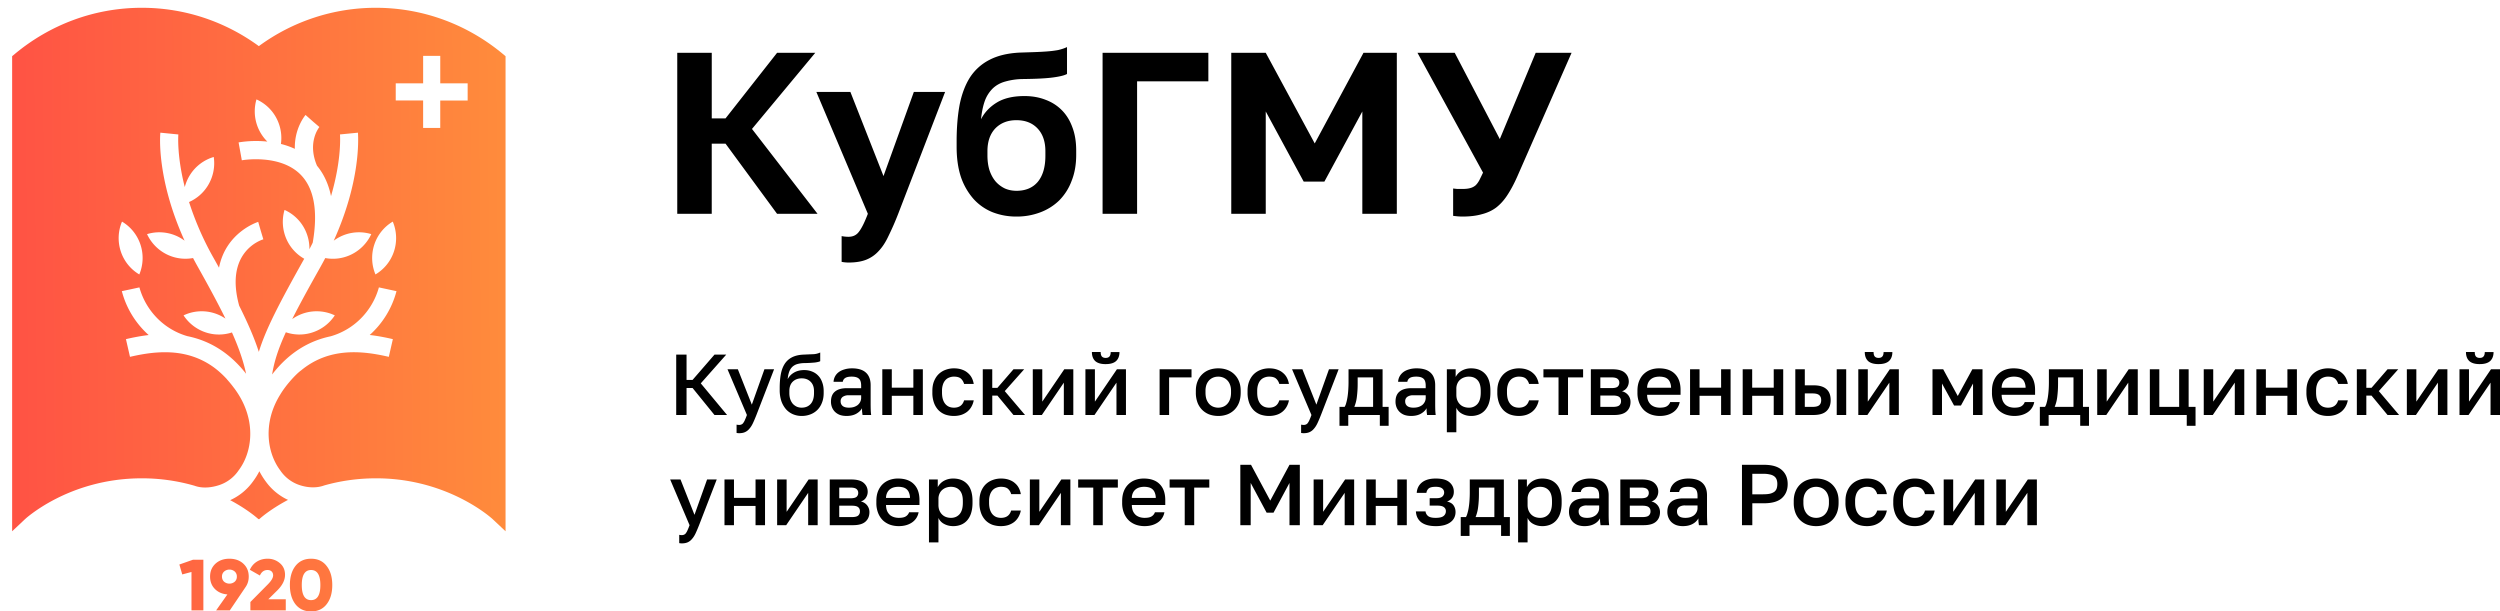 <svg width="184" height="45" fill="none" xmlns="http://www.w3.org/2000/svg"><path d="M49.847 3.888h2.538v4.824h1.016l3.791-4.824h2.81L55.346 9.49l4.824 6.245h-2.979L53.4 10.573h-1.016v5.162h-2.538V3.888zm12.605 15.435a2.65 2.65 0 01-.508-.05v-1.896c.17.034.339.05.508.05.339 0 .598-.13.779-.389.191-.248.406-.682.643-1.303l-3.791-8.97h2.505l2.437 6.195 2.234-6.195h2.301l-3.452 8.97a20.183 20.183 0 01-.711 1.625c-.214.462-.457.835-.728 1.117a2.46 2.46 0 01-.93.643c-.35.135-.78.203-1.287.203zm12.356-3.385a4.739 4.739 0 01-1.76-.321 3.806 3.806 0 01-1.388-.965 4.785 4.785 0 01-.93-1.608c-.215-.643-.322-1.388-.322-2.234v-.39c0-1.015.073-1.917.22-2.707.158-.79.412-1.461.761-2.014a3.715 3.715 0 011.422-1.286c.598-.316 1.343-.497 2.234-.542l1.032-.034c.339-.011.66-.028.965-.05a7.94 7.94 0 00.83-.102c.248-.056.468-.13.66-.22v1.98c-.181.102-.52.186-1.016.254-.485.068-1.224.107-2.217.118a4.96 4.96 0 00-1.32.187c-.361.101-.666.27-.914.507a2.463 2.463 0 00-.575.897c-.136.373-.232.83-.288 1.371.26-.508.649-.92 1.168-1.235.519-.316 1.196-.474 2.03-.474.565 0 1.078.09 1.54.27.463.17.864.424 1.202.762.339.339.598.756.779 1.253.192.496.287 1.072.287 1.726v.322c0 .71-.112 1.348-.338 1.912a4.027 4.027 0 01-.914 1.439 4.01 4.01 0 01-1.405.88 4.835 4.835 0 01-1.743.304zm0-1.895c.677 0 1.202-.22 1.574-.66.372-.452.559-1.09.559-1.913v-.338c0-.711-.192-1.27-.576-1.676-.383-.406-.902-.61-1.557-.61-.643 0-1.162.204-1.557.61-.383.406-.575.965-.575 1.676v.304c0 .406.05.773.152 1.1.113.328.265.604.457.83.192.214.418.383.677.507.26.113.542.17.846.17zM81.15 3.888h7.785v2.099H83.69v9.748h-2.54V3.888zm9.47 0h2.54l3.604 6.668 3.588-6.668h2.454v11.847h-2.539V8.204l-2.792 5.162h-1.523l-2.793-5.162v7.531h-2.538V3.888zm17.008 12.05c-.125 0-.249-.005-.373-.017a12.198 12.198 0 01-.304-.034v-2.014c.09.012.191.023.304.034h.373c.248 0 .445-.022.592-.067a.976.976 0 00.389-.204c.102-.101.192-.225.271-.372.079-.158.169-.344.271-.558l-4.824-8.818h2.742l3.317 6.347 2.64-6.347h2.641l-4.011 9.14c-.237.53-.48.98-.728 1.353-.237.361-.508.66-.813.897-.304.226-.66.39-1.066.491-.395.113-.869.17-1.421.17zM49.769 26.101h.761v1.86h.444l1.612-1.86h.864l-1.873 2.114 1.936 2.329h-.927l-1.612-1.987h-.444v1.987h-.761V26.1zm4.633 5.782a.967.967 0 01-.19-.019v-.61c.063.013.126.02.19.02a.369.369 0 00.178-.038.298.298 0 00.133-.12.965.965 0 00.12-.223c.043-.093.09-.21.14-.35l-1.428-3.363h.762l1.028 2.602.926-2.602h.711l-1.3 3.364c-.094.237-.18.44-.261.61-.08.168-.17.306-.267.412a.858.858 0 01-.317.24c-.118.052-.26.077-.425.077zm4.602-1.269a1.62 1.62 0 01-.641-.127 1.435 1.435 0 01-.514-.368 1.855 1.855 0 01-.343-.603 2.605 2.605 0 01-.12-.825v-.127c0-.381.027-.72.082-1.016.055-.296.148-.548.279-.755.135-.212.313-.374.533-.489.224-.118.501-.186.831-.203.267-.012.508-.023.724-.031a1.34 1.34 0 00.533-.127v.64c-.068.039-.192.07-.374.096a9.3 9.3 0 01-.787.044 2.065 2.065 0 00-.52.07.92.92 0 00-.369.203 1.001 1.001 0 00-.235.368 2.04 2.04 0 00-.108.546c.098-.199.25-.36.457-.482.212-.127.466-.19.762-.19.207 0 .398.035.571.107.178.068.33.17.457.305.127.131.224.294.292.489.072.19.108.406.108.647v.146c0 .262-.042.5-.127.71a1.48 1.48 0 01-.336.527 1.453 1.453 0 01-.514.33 1.744 1.744 0 01-.641.115zm0-.61c.275 0 .495-.09.66-.272.165-.182.247-.449.247-.8v-.146c0-.296-.084-.527-.254-.692-.165-.165-.383-.247-.653-.247-.271 0-.491.082-.66.247-.166.16-.248.391-.248.692v.146c0 .17.023.321.07.457.046.131.11.243.19.336a.946.946 0 00.292.21c.11.046.229.07.356.07zm3.298.61c-.182 0-.345-.026-.489-.076a1.08 1.08 0 01-.355-.223.993.993 0 01-.222-.336 1.12 1.12 0 01-.076-.419c0-.334.1-.582.298-.742.199-.165.49-.248.876-.248h1.047v-.184c0-.254-.057-.427-.171-.52-.11-.098-.286-.146-.527-.146-.216 0-.375.034-.476.101a.388.388 0 00-.178.28h-.679a.938.938 0 01.38-.711c.12-.09.261-.157.426-.203.165-.051.351-.077.559-.077.207 0 .393.024.558.07.17.047.313.12.432.222.118.098.21.225.273.381.067.157.101.345.101.565v1.34c0 .177.002.333.007.469.004.13.014.26.031.387h-.635l-.031-.248a4.225 4.225 0 01-.007-.253c-.08.156-.22.291-.418.406-.195.11-.436.165-.724.165zm.19-.61c.119 0 .231-.014.337-.044a.944.944 0 00.285-.14.705.705 0 00.19-.228.651.651 0 00.077-.317v-.184h-.92a.743.743 0 00-.432.114.388.388 0 00-.159.336c0 .14.05.252.147.337.101.084.26.127.475.127zm2.446-2.824h.698v1.352h1.587V27.18h.698v3.364h-.698v-1.415h-1.587v1.415h-.698V27.18zm5.27 3.434a1.92 1.92 0 01-.635-.102 1.401 1.401 0 01-.501-.323 1.529 1.529 0 01-.33-.54 2.16 2.16 0 01-.12-.755v-.127c0-.27.041-.51.126-.717.085-.208.199-.381.343-.52.148-.14.317-.244.508-.312.194-.072.397-.108.609-.108.22 0 .415.03.584.09.173.059.32.141.438.247.122.101.22.222.292.361.072.14.12.29.146.451h-.711a.796.796 0 00-.229-.387c-.11-.102-.283-.152-.52-.152a.897.897 0 00-.337.063.716.716 0 00-.279.184.893.893 0 00-.19.33 1.41 1.41 0 00-.07.47v.127c0 .199.023.37.07.514.046.14.11.254.19.343a.75.75 0 00.28.196.985.985 0 00.336.058c.393 0 .643-.18.749-.54h.71a1.496 1.496 0 01-.177.482c-.08.14-.184.26-.311.362a1.486 1.486 0 01-.438.229 1.83 1.83 0 01-.533.076zm2.124-3.434h.698v1.365h.38l1.181-1.365h.787l-1.428 1.606 1.492 1.758h-.85l-1.181-1.428h-.38v1.428h-.699V27.18zm3.681 0h.699v2.38l1.618-2.38h.666v3.364h-.698v-2.38l-1.618 2.38h-.667V27.18zm3.874 0h.698v2.38l1.619-2.38h.666v3.364h-.698v-2.38l-1.618 2.38h-.667V27.18zm1.492-.38c-.352 0-.61-.077-.775-.23-.16-.156-.24-.376-.24-.66h.646c0 .153.03.263.09.33.063.069.156.103.279.103.122 0 .213-.034.273-.102.063-.068.095-.178.095-.33h.647c0 .283-.082.503-.247.66-.165.152-.421.228-.768.228zm3.968.38h2.349v.597h-1.65v2.767h-.699V27.18zm4.318 3.434c-.233 0-.451-.036-.654-.108a1.515 1.515 0 01-.52-.33 1.517 1.517 0 01-.35-.533 2.043 2.043 0 01-.127-.75v-.126c0-.267.043-.502.127-.705a1.464 1.464 0 01.87-.844c.203-.072.42-.108.654-.108.232 0 .448.036.647.108a1.465 1.465 0 01.876.844c.084.203.127.438.127.705v.127c0 .283-.043.533-.127.749a1.517 1.517 0 01-.35.533 1.502 1.502 0 01-.526.33 1.887 1.887 0 01-.647.108zm0-.61a.964.964 0 00.348-.063.782.782 0 00.299-.197.921.921 0 00.21-.343c.054-.14.082-.308.082-.507v-.127c0-.182-.028-.339-.083-.47a.876.876 0 00-.508-.514 1.015 1.015 0 00-.704 0 .896.896 0 00-.298.19.996.996 0 00-.21.324 1.32 1.32 0 00-.076.47v.127c0 .199.026.368.076.508.055.14.125.253.21.342a.851.851 0 00.298.197c.114.042.233.064.356.064zm3.741.61a1.92 1.92 0 01-.634-.102 1.4 1.4 0 01-.502-.323 1.528 1.528 0 01-.33-.54 2.16 2.16 0 01-.12-.755v-.127c0-.27.042-.51.127-.717.084-.208.199-.381.343-.52.148-.14.317-.244.507-.312.195-.072.398-.108.61-.108.22 0 .414.03.583.09.174.059.32.141.438.247.123.101.22.222.292.361.072.14.12.29.146.451h-.71a.797.797 0 00-.23-.387c-.11-.102-.283-.152-.52-.152a.898.898 0 00-.336.063.716.716 0 00-.28.184.892.892 0 00-.19.33c-.046.131-.07.288-.07.47v.127c0 .199.024.37.07.514.047.14.11.254.19.343a.758.758 0 00.28.196.985.985 0 00.337.058c.393 0 .643-.18.748-.54h.711a1.493 1.493 0 01-.177.482 1.27 1.27 0 01-.75.59 1.786 1.786 0 01-.532.077zm2.546 1.269a.969.969 0 01-.19-.019v-.61c.063.013.127.02.19.02a.368.368 0 00.178-.038.298.298 0 00.133-.12.97.97 0 00.12-.223c.043-.093.09-.21.14-.35l-1.427-3.363h.761l1.028 2.602.927-2.602h.71l-1.3 3.364a9.73 9.73 0 01-.26.61c-.08.168-.17.306-.267.412a.859.859 0 01-.317.24c-.119.052-.26.077-.426.077zm2.633-1.936h.38a.988.988 0 00.115-.285c.038-.127.07-.271.095-.432a5.75 5.75 0 00.057-.527c.013-.19.02-.38.02-.57v-.953h2.506v2.767h.445v1.39h-.648v-.793h-2.323v.793h-.647v-1.39zm2.475 0v-2.17h-1.136v.482a7.5 7.5 0 01-.057.94 2.758 2.758 0 01-.19.748h1.383zm2.793.667c-.182 0-.345-.026-.489-.076a1.07 1.07 0 01-.355-.223.988.988 0 01-.223-.336 1.134 1.134 0 01-.076-.419c0-.334.1-.582.299-.742.198-.165.49-.248.875-.248h1.048v-.184c0-.254-.058-.427-.172-.52-.11-.098-.285-.146-.527-.146-.215 0-.374.034-.476.101a.39.39 0 00-.177.28h-.679a.925.925 0 01.108-.394c.067-.123.158-.229.272-.317.119-.09.261-.157.426-.203.165-.051.351-.077.558-.077.207 0 .394.024.559.07.169.047.313.12.431.222a.93.93 0 01.273.381c.068.157.102.345.102.565v1.34c0 .177.002.333.006.469.004.13.015.26.032.387h-.635l-.032-.248a4.436 4.436 0 01-.006-.253c-.08.156-.22.291-.419.406-.194.11-.436.165-.723.165zm.19-.61c.119 0 .231-.014.336-.044a.944.944 0 00.286-.14.702.702 0 00.19-.228.65.65 0 00.077-.317v-.184h-.921a.743.743 0 00-.431.114.388.388 0 00-.159.336c0 .14.049.252.146.337.102.084.26.127.476.127zm2.445-2.824h.648v.565a1.13 1.13 0 01.45-.463 1.38 1.38 0 01.686-.172c.44 0 .787.138 1.041.413.254.275.381.69.381 1.244v.127c0 .288-.034.54-.102.755a1.47 1.47 0 01-.292.54c-.123.14-.271.245-.444.317a1.512 1.512 0 01-.584.108c-.241 0-.461-.053-.66-.159a.916.916 0 01-.425-.444v1.802h-.699V27.18zm1.619 2.825a.808.808 0 00.635-.273c.16-.182.241-.462.241-.838v-.127c0-.355-.079-.618-.235-.787-.157-.174-.37-.26-.641-.26a1.04 1.04 0 00-.343.057.914.914 0 00-.298.171.768.768 0 00-.203.28.896.896 0 00-.076.38v.444c0 .161.025.3.076.42a.885.885 0 00.203.298c.084.08.182.14.292.177.11.038.226.058.349.058zm3.682.609c-.228 0-.44-.034-.634-.102a1.4 1.4 0 01-.502-.323 1.546 1.546 0 01-.33-.54 2.17 2.17 0 01-.12-.755v-.127c0-.27.042-.51.127-.717a1.51 1.51 0 01.342-.52c.148-.14.318-.244.508-.312.195-.072.398-.108.609-.108.22 0 .415.03.584.09.174.059.32.141.438.247.123.101.22.222.292.361.072.14.121.29.146.451h-.711a.794.794 0 00-.228-.387c-.11-.102-.284-.152-.521-.152a.898.898 0 00-.336.063.71.71 0 00-.279.184.891.891 0 00-.191.33 1.424 1.424 0 00-.069.47v.127c0 .199.023.37.069.514a.95.95 0 00.191.343c.08.088.173.154.279.196a.986.986 0 00.336.058c.394 0 .644-.18.749-.54h.711a1.49 1.49 0 01-.178.482c-.08.14-.184.26-.311.362a1.469 1.469 0 01-.437.229c-.165.05-.343.076-.534.076zm2.918-2.837h-1.111v-.597h2.92v.597h-1.111v2.767h-.698v-2.767zm2.38-.597h1.587c.423 0 .729.087.92.26.19.17.285.388.285.654a.792.792 0 01-.133.432.65.65 0 01-.374.273.789.789 0 01.634.787c0 .292-.097.524-.292.698-.194.173-.499.26-.914.26h-1.713V27.18zm1.618 2.767c.229 0 .385-.036.47-.108a.395.395 0 00.133-.317c0-.135-.044-.237-.133-.304-.085-.072-.241-.108-.47-.108h-.92v.837h.92zm-.095-1.383c.212 0 .36-.034.444-.102a.362.362 0 00.127-.292.344.344 0 00-.127-.285c-.084-.072-.232-.108-.444-.108h-.825v.787h.825zm3.556 2.05a1.96 1.96 0 01-.635-.102 1.554 1.554 0 01-.526-.317 1.583 1.583 0 01-.356-.54 1.99 1.99 0 01-.133-.761v-.127c0-.28.042-.523.127-.73.085-.207.199-.379.343-.514a1.43 1.43 0 01.507-.311c.191-.068.394-.102.61-.102.512 0 .903.138 1.174.413.275.275.412.668.412 1.18v.356h-2.462c.004.173.032.321.082.444a.887.887 0 00.21.292.882.882 0 00.298.159c.114.034.231.05.349.05.241 0 .417-.038.527-.114a.584.584 0 00.235-.298h.698a1.136 1.136 0 01-.502.762c-.262.173-.581.26-.958.26zm-.032-2.894a1.31 1.31 0 00-.342.044.799.799 0 00-.286.146.713.713 0 00-.197.254.899.899 0 00-.082.374h1.764a1.036 1.036 0 00-.076-.393.624.624 0 00-.178-.254.657.657 0 00-.273-.133 1.351 1.351 0 00-.33-.038zm2.254-.54h.698v1.352h1.587V27.18h.698v3.364h-.698v-1.415h-1.587v1.415h-.698V27.18zm3.874 0h.698v1.352h1.586V27.18h.699v3.364h-.699v-1.415h-1.586v1.415h-.698V27.18zm3.873 0h.698v1.18h.635c.432 0 .751.094.958.28.208.182.311.453.311.812 0 .339-.101.605-.304.8-.203.195-.525.292-.965.292h-1.333V27.18zm1.27 2.767c.232 0 .395-.04.488-.12.098-.085.146-.21.146-.375s-.048-.287-.146-.368c-.093-.084-.256-.127-.488-.127h-.572v.99h.572zm1.777-2.767h.698v3.364h-.698V27.18zm1.589 0h.698v2.38l1.619-2.38h.666v3.364h-.698v-2.38l-1.618 2.38h-.667V27.18zm1.492-.38c-.351 0-.61-.077-.775-.23-.16-.156-.241-.376-.241-.66h.648c0 .153.029.263.089.33.063.069.156.103.279.103.122 0 .213-.034.273-.102.063-.068.095-.178.095-.33h.647c0 .283-.082.503-.247.66-.165.152-.421.228-.768.228zm3.969.38h.787l1.072 1.968 1.073-1.968h.749v3.364h-.698v-2.317l-.889 1.619h-.508l-.888-1.619v2.317h-.698V27.18zm6.027 3.434a1.95 1.95 0 01-.634-.102 1.55 1.55 0 01-.527-.317 1.583 1.583 0 01-.356-.54 2.009 2.009 0 01-.133-.761v-.127c0-.28.042-.523.127-.73.085-.207.199-.379.343-.514a1.43 1.43 0 01.507-.311c.191-.068.394-.102.61-.102.512 0 .903.138 1.174.413.275.275.412.668.412 1.18v.356h-2.462c.004.173.032.321.082.444a.887.887 0 00.21.292.882.882 0 00.298.159c.114.034.231.05.349.05.241 0 .417-.038.527-.114a.584.584 0 00.235-.298h.698a1.138 1.138 0 01-.501.762c-.263.173-.582.26-.959.26zm-.032-2.894a1.31 1.31 0 00-.342.044.799.799 0 00-.286.146.713.713 0 00-.197.254.899.899 0 00-.082.374h1.764a1.036 1.036 0 00-.076-.393.615.615 0 00-.451-.387 1.351 1.351 0 00-.33-.038zm1.906 2.227h.38a.972.972 0 00.115-.285c.038-.127.07-.271.095-.432.025-.165.044-.34.057-.527.013-.19.019-.38.019-.57v-.953h2.507v2.767h.444v1.39h-.647v-.793h-2.323v.793h-.647v-1.39zm2.475 0v-2.17h-1.136v.482a7.5 7.5 0 01-.057.94 2.746 2.746 0 01-.191.748h1.384zm1.747-2.767h.698v2.38l1.618-2.38h.667v3.364h-.699v-2.38l-1.618 2.38h-.666V27.18zm6.59 3.364h-2.717V27.18h.698v2.767h1.46V27.18h.698v2.767h.508v1.39h-.647v-.793zm1.25-3.364h.698v2.38l1.619-2.38h.666v3.364h-.698v-2.38l-1.619 2.38h-.666V27.18zm3.874 0h.698v1.352h1.586V27.18h.699v3.364h-.699v-1.415h-1.586v1.415h-.698V27.18zm5.27 3.434a1.92 1.92 0 01-.635-.102 1.395 1.395 0 01-.501-.323 1.517 1.517 0 01-.33-.54 2.145 2.145 0 01-.121-.755v-.127c0-.27.042-.51.127-.717.085-.208.199-.381.343-.52.148-.14.317-.244.507-.312.195-.072.398-.108.61-.108.22 0 .414.03.584.09.173.059.319.141.437.247.123.101.22.222.292.361.072.14.121.29.146.451h-.71a.803.803 0 00-.229-.387c-.11-.102-.283-.152-.52-.152a.9.9 0 00-.337.063.71.71 0 00-.279.184.89.89 0 00-.19.33c-.047.131-.07.288-.07.47v.127c0 .199.023.37.07.514a.95.95 0 00.19.343c.08.088.173.154.279.196a.987.987 0 00.337.058c.393 0 .643-.18.749-.54h.71a1.511 1.511 0 01-.177.482 1.28 1.28 0 01-.311.362 1.487 1.487 0 01-.438.229 1.83 1.83 0 01-.533.076zm2.124-3.434h.698v1.365h.381l1.18-1.365h.787l-1.428 1.606 1.492 1.758h-.851l-1.18-1.428h-.381v1.428h-.698V27.18zm3.681 0h.698v2.38l1.619-2.38h.666v3.364h-.698v-2.38l-1.618 2.38h-.667V27.18zm3.874 0h.698v2.38l1.618-2.38h.667v3.364h-.698v-2.38l-1.619 2.38h-.666V27.18zm1.491-.38c-.351 0-.609-.077-.774-.23-.161-.156-.241-.376-.241-.66h.647c0 .153.03.263.089.33.064.069.157.103.279.103.123 0 .214-.034.273-.102.064-.068.096-.178.096-.33h.647c0 .283-.083.503-.248.66-.165.152-.421.228-.768.228zM50.181 39.993a.968.968 0 01-.19-.02v-.609c.063.013.127.02.19.02a.368.368 0 00.178-.039.3.3 0 00.133-.12.97.97 0 00.12-.222c.043-.093.09-.21.14-.35l-1.428-3.363h.762l1.028 2.602.927-2.602h.71l-1.3 3.364c-.094.236-.18.44-.26.609-.081.169-.17.306-.267.412a.859.859 0 01-.318.242c-.118.05-.26.076-.425.076zm3.142-4.703h.698v1.352h1.587V35.29h.698v3.364h-.698v-1.416H54.02v1.416h-.698V35.29zm3.874 0h.698v2.38l1.618-2.38h.667v3.364h-.699v-2.38l-1.618 2.38h-.666V35.29zm3.873 0h1.587c.423 0 .73.087.92.26.19.17.286.387.286.654a.794.794 0 01-.133.431.649.649 0 01-.375.273.792.792 0 01.635.787c0 .292-.097.525-.292.698-.195.174-.5.26-.914.26H61.07V35.29zm1.619 2.767c.228 0 .385-.036.47-.108a.396.396 0 00.133-.317c0-.136-.045-.237-.134-.305-.084-.072-.24-.108-.47-.108h-.92v.838h.92zm-.095-1.384c.211 0 .36-.034.444-.101a.363.363 0 00.127-.292.345.345 0 00-.127-.286c-.085-.072-.233-.108-.444-.108h-.825v.787h.825zm3.556 2.05c-.225 0-.436-.033-.635-.101a1.552 1.552 0 01-.527-.318 1.576 1.576 0 01-.355-.539 1.991 1.991 0 01-.133-.762v-.127c0-.279.042-.522.126-.73.085-.207.2-.378.343-.514.148-.14.318-.243.508-.31a1.8 1.8 0 01.61-.102c.511 0 .903.138 1.173.413.275.274.413.668.413 1.18v.355H65.21c.005.174.032.322.083.445a.891.891 0 00.21.292.882.882 0 00.298.158c.114.034.23.051.349.051.24 0 .416-.038.526-.114a.58.58 0 00.235-.298h.698a1.136 1.136 0 01-.5.761c-.263.174-.583.26-.96.26zm-.032-2.894c-.118 0-.233.015-.343.045a.795.795 0 00-.285.146.705.705 0 00-.197.253.892.892 0 00-.083.375h1.765a1.048 1.048 0 00-.076-.394.624.624 0 00-.178-.253.659.659 0 00-.273-.134 1.357 1.357 0 00-.33-.038zm2.253-.539h.648v.565a1.13 1.13 0 01.45-.464 1.38 1.38 0 01.686-.171c.44 0 .787.138 1.04.413.255.274.382.69.382 1.243v.127c0 .288-.034.54-.102.756a1.467 1.467 0 01-.292.54 1.19 1.19 0 01-.444.316 1.51 1.51 0 01-.584.108c-.241 0-.461-.053-.66-.158a.92.92 0 01-.425-.445v1.803h-.698V35.29zm1.619 2.824c.262 0 .474-.09.635-.273.16-.182.24-.461.24-.838v-.127c0-.355-.078-.617-.234-.786-.157-.174-.37-.26-.641-.26a1.04 1.04 0 00-.343.056.916.916 0 00-.298.172.77.77 0 00-.203.279.9.9 0 00-.076.38v.445c0 .16.025.3.076.419a.87.87 0 00.203.298c.084.08.182.14.292.178.11.038.226.057.349.057zm3.682.609a1.92 1.92 0 01-.634-.101 1.404 1.404 0 01-.502-.324 1.53 1.53 0 01-.33-.54 2.159 2.159 0 01-.12-.755v-.127c0-.27.042-.51.127-.717.084-.207.199-.38.343-.52a1.43 1.43 0 01.507-.311c.195-.072.398-.108.61-.108.22 0 .414.03.583.089.174.06.32.142.438.247.123.102.22.223.292.362.072.14.12.29.146.45h-.71a.797.797 0 00-.23-.386c-.11-.102-.283-.153-.52-.153a.898.898 0 00-.336.064.716.716 0 00-.28.184.893.893 0 00-.19.33 1.41 1.41 0 00-.07.47v.126c0 .2.024.37.07.514.047.14.11.254.19.343a.75.75 0 00.28.197.985.985 0 00.337.057c.393 0 .643-.18.748-.54h.711a1.496 1.496 0 01-.178.483c-.08.14-.184.26-.31.362a1.485 1.485 0 01-.438.228c-.165.05-.343.076-.534.076zm2.125-3.433h.698v2.38l1.618-2.38h.666v3.364h-.698v-2.38l-1.618 2.38h-.666V35.29zm4.667.596h-1.111v-.596h2.92v.596h-1.111v2.767h-.698v-2.767zm3.777 2.837c-.224 0-.436-.033-.634-.101a1.552 1.552 0 01-.527-.318 1.576 1.576 0 01-.355-.539 1.991 1.991 0 01-.134-.762v-.127c0-.279.043-.522.127-.73a1.41 1.41 0 01.851-.824c.19-.068.393-.102.609-.102.512 0 .903.138 1.174.413.275.274.412.668.412 1.18v.355h-2.462c.004.174.032.322.082.445a.891.891 0 00.21.292.883.883 0 00.298.158c.115.034.23.051.35.051.24 0 .416-.038.526-.114a.58.58 0 00.235-.298h.698a1.136 1.136 0 01-.501.761c-.263.174-.582.26-.959.26zm-.031-2.894c-.119 0-.233.015-.343.045a.795.795 0 00-.286.146.705.705 0 00-.197.253.892.892 0 00-.082.375h1.764a1.048 1.048 0 00-.076-.394.624.624 0 00-.177-.253.659.659 0 00-.273-.134 1.357 1.357 0 00-.33-.038zm2.985.057h-1.111v-.596h2.92v.596h-1.111v2.767h-.698v-2.767zm4.093-1.676h.787l1.415 2.635 1.416-2.634h.761v4.443h-.761v-3.11l-1.175 2.19h-.507l-1.174-2.19v3.11h-.762V34.21zm5.395 1.08h.699v2.38L99 35.29h.666v3.364h-.698v-2.38l-1.618 2.38h-.667V35.29zm3.874 0h.698v1.352h1.587V35.29h.698v3.364h-.698v-1.416h-1.587v1.416h-.698V35.29zm5.111 3.433c-.457 0-.81-.093-1.06-.279-.245-.19-.378-.459-.399-.806h.71a.51.51 0 00.204.355c.114.08.292.121.533.121.287 0 .486-.046.596-.14a.439.439 0 00.165-.349.348.348 0 00-.146-.298c-.093-.076-.258-.114-.495-.114h-.552v-.546h.508c.194 0 .336-.04.425-.12a.392.392 0 00.133-.305.366.366 0 00-.139-.286c-.093-.084-.254-.127-.483-.127-.245 0-.416.04-.514.12a.516.516 0 00-.171.325h-.711c.021-.322.15-.578.387-.768.241-.19.578-.286 1.009-.286.462 0 .798.09 1.009.273a.885.885 0 01.324.71.76.76 0 01-.12.426.713.713 0 01-.381.28c.237.058.4.158.488.297.094.14.14.3.14.483 0 .144-.03.28-.089.406a.876.876 0 01-.273.33c-.118.093-.27.167-.457.222a2.4 2.4 0 01-.641.076zm1.842-.666h.381c.042-.064.08-.159.114-.286.038-.127.07-.27.095-.431a5.75 5.75 0 00.057-.527c.013-.19.019-.38.019-.571v-.952h2.507v2.767h.444v1.39h-.647v-.794h-2.323v.794h-.647v-1.39zm2.475 0v-2.17h-1.136v.482c0 .325-.019.639-.057.939a2.786 2.786 0 01-.19.749h1.383zm1.747-2.767h.647v.565c.102-.195.252-.35.451-.464.203-.114.431-.171.685-.171.44 0 .787.138 1.041.413.254.274.381.69.381 1.243v.127c0 .288-.034.54-.102.756a1.456 1.456 0 01-.292.54 1.18 1.18 0 01-.444.316 1.508 1.508 0 01-.584.108c-.241 0-.461-.053-.66-.158a.92.92 0 01-.425-.445v1.803h-.698V35.29zm1.618 2.824c.263 0 .474-.09.635-.273.161-.182.241-.461.241-.838v-.127c0-.355-.078-.617-.235-.786-.156-.174-.37-.26-.641-.26a1.04 1.04 0 00-.342.056.92.92 0 00-.299.172.78.78 0 00-.203.279.896.896 0 00-.076.38v.445c0 .16.025.3.076.419a.9.9 0 00.203.298c.085.08.182.14.292.178.11.038.227.057.349.057zm3.27.609a1.45 1.45 0 01-.488-.076 1.075 1.075 0 01-.356-.222 1 1 0 01-.222-.336 1.114 1.114 0 01-.076-.42c0-.333.099-.581.298-.742.199-.165.491-.247.876-.247h1.047v-.184c0-.254-.057-.428-.171-.52-.11-.098-.286-.147-.527-.147-.216 0-.374.034-.476.102a.391.391 0 00-.178.28h-.679a.954.954 0 01.108-.394c.068-.123.159-.229.273-.318a1.29 1.29 0 01.425-.203 1.9 1.9 0 01.559-.076c.207 0 .393.023.558.07.17.046.313.12.432.222a.948.948 0 01.273.38c.067.157.101.346.101.566v1.339c0 .177.002.334.007.47.004.13.014.26.031.386h-.634l-.032-.247a4.436 4.436 0 01-.006-.254 1.02 1.02 0 01-.419.406c-.195.11-.436.165-.724.165zm.191-.609c.118 0 .23-.015.336-.044a.955.955 0 00.286-.14.715.715 0 00.19-.228.65.65 0 00.076-.318V37.2h-.92a.744.744 0 00-.432.114.39.39 0 00-.158.337c0 .14.048.252.146.336.101.085.26.127.476.127zm2.445-2.824h1.587c.423 0 .73.087.92.26a.836.836 0 01.152 1.085.647.647 0 01-.374.273.794.794 0 01.635.787c0 .292-.098.525-.292.698-.195.174-.5.26-.914.26h-1.714V35.29zm1.618 2.767c.229 0 .386-.036.47-.108a.395.395 0 00.133-.317c0-.136-.044-.237-.133-.305-.084-.072-.241-.108-.47-.108h-.92v.838h.92zm-.095-1.384c.212 0 .36-.034.445-.101a.364.364 0 00.126-.292.346.346 0 00-.126-.286c-.085-.072-.233-.108-.445-.108h-.825v.787h.825zm3.08 2.05a1.46 1.46 0 01-.488-.076 1.085 1.085 0 01-.356-.222 1 1 0 01-.222-.336 1.114 1.114 0 01-.076-.42c0-.333.099-.581.298-.742.199-.165.491-.247.876-.247h1.047v-.184c0-.254-.057-.428-.171-.52-.11-.098-.286-.147-.527-.147-.216 0-.374.034-.476.102a.391.391 0 00-.178.28h-.679a.954.954 0 01.108-.394c.068-.123.159-.229.273-.318a1.29 1.29 0 01.425-.203c.165-.05.352-.076.559-.076.207 0 .393.023.558.07.17.046.314.12.432.222a.948.948 0 01.273.38c.068.157.101.346.101.566v1.339c0 .177.003.334.007.47.004.13.015.26.032.386h-.635l-.032-.247a4.436 4.436 0 01-.006-.254 1.02 1.02 0 01-.419.406c-.195.11-.436.165-.724.165zm.191-.609c.118 0 .23-.015.336-.044a.955.955 0 00.286-.14.702.702 0 00.19-.228.65.65 0 00.076-.318V37.2h-.92a.744.744 0 00-.432.114.39.39 0 00-.158.337c0 .14.048.252.146.336.101.085.26.127.476.127zm4.159-3.904h1.618c.597 0 1.037.13 1.32.388.284.254.426.597.426 1.028 0 .432-.142.777-.426 1.035-.283.253-.723.38-1.32.38h-.857v1.613h-.761V34.21zm1.555 2.171c.199 0 .366-.014.501-.044a.924.924 0 00.324-.14.525.525 0 00.171-.235c.034-.097.051-.209.051-.336a.962.962 0 00-.051-.33.526.526 0 00-.171-.235.79.79 0 00-.324-.14 2.094 2.094 0 00-.501-.05h-.794v1.51h.794zm3.905 2.342a1.94 1.94 0 01-.653-.108 1.515 1.515 0 01-.521-.33 1.524 1.524 0 01-.349-.533 2.055 2.055 0 01-.127-.749v-.127c0-.266.043-.5.127-.704a1.47 1.47 0 01.87-.844 1.94 1.94 0 01.653-.108c.233 0 .449.036.648.108a1.47 1.47 0 01.876.844c.084.203.127.438.127.704v.127c0 .284-.043.533-.127.75-.085.21-.201.389-.349.532a1.512 1.512 0 01-.527.33 1.891 1.891 0 01-.648.108zm0-.609a.963.963 0 00.349-.063.781.781 0 00.299-.197.921.921 0 00.209-.343 1.39 1.39 0 00.083-.508v-.127a1.21 1.21 0 00-.083-.47.875.875 0 00-.508-.513 1.015 1.015 0 00-.704 0 .897.897 0 00-.298.19.99.99 0 00-.21.324 1.296 1.296 0 00-.076.47v.126c0 .2.025.368.076.508.055.14.125.254.21.343a.852.852 0 00.298.197c.114.042.233.063.355.063zm3.742.609c-.228 0-.44-.033-.634-.101a1.402 1.402 0 01-.502-.324 1.547 1.547 0 01-.33-.54 2.169 2.169 0 01-.12-.755v-.127c0-.27.042-.51.127-.717a1.51 1.51 0 01.342-.52c.149-.14.318-.243.508-.311.195-.072.398-.108.609-.108.22 0 .415.03.584.089.174.06.32.142.438.247.123.102.22.223.292.362.072.14.121.29.146.45h-.711a.794.794 0 00-.228-.386c-.11-.102-.284-.153-.521-.153a.898.898 0 00-.336.064.71.71 0 00-.279.184.891.891 0 00-.191.33 1.423 1.423 0 00-.069.47v.126c0 .2.023.37.069.514a.95.95 0 00.191.343c.08.089.173.155.279.197a.986.986 0 00.336.057c.394 0 .644-.18.749-.54h.711a1.49 1.49 0 01-.178.483c-.08.14-.184.26-.311.362a1.469 1.469 0 01-.437.228 1.81 1.81 0 01-.534.076zm3.521 0a1.92 1.92 0 01-.635-.101 1.407 1.407 0 01-.501-.324 1.518 1.518 0 01-.33-.54 2.145 2.145 0 01-.121-.755v-.127c0-.27.042-.51.127-.717.085-.207.199-.38.343-.52.148-.14.317-.243.508-.311.194-.072.397-.108.609-.108.22 0 .414.03.584.089a1.293 1.293 0 01.73.609c.072.14.12.29.146.45h-.711a.803.803 0 00-.229-.386c-.11-.102-.283-.153-.52-.153a.9.9 0 00-.337.064.725.725 0 00-.279.184.89.89 0 00-.19.33c-.047.131-.07.288-.07.47v.126c0 .2.023.37.07.514a.95.95 0 00.19.343.759.759 0 00.279.197.987.987 0 00.337.057c.393 0 .643-.18.749-.54h.711a1.513 1.513 0 01-.178.483c-.081.14-.184.26-.311.362a1.487 1.487 0 01-.438.228 1.83 1.83 0 01-.533.076zm2.124-3.433h.698v2.38l1.618-2.38h.667v3.364h-.698v-2.38l-1.619 2.38h-.666V35.29zm3.874 0h.698v2.38l1.618-2.38h.667v3.364h-.699v-2.38l-1.618 2.38h-.666V35.29z" fill="#000"/><path fill-rule="evenodd" clip-rule="evenodd" d="M10.44.573c3.21 0 6.182 1.045 8.611 2.822a14.532 14.532 0 018.61-2.822c3.538 0 6.788 1.27 9.34 3.39l.208.173v34.966l-.94-.884-.004-.005-.024-.02-.01-.01-.014-.012-.01-.009a8.523 8.523 0 00-.5-.396c-.382-.281-.952-.66-1.693-1.04a13.864 13.864 0 00-6.344-1.522c-1.428 0-2.705.212-3.81.525-.577.211-1.225.167-1.809-.026a2.761 2.761 0 01-1.43-1.09c-.957-1.278-1.306-3.483.017-5.593.428-.715 1.174-1.512 1.518-1.754 2.058-1.705 4.473-1.467 6.46-1.002l.298-1.303c-.526-.124-1.1-.236-1.703-.306a6.558 6.558 0 001.971-3.225l-1.295-.278a5.214 5.214 0 01-1.344 2.302 5.125 5.125 0 01-2.212 1.299c-1.495.315-3.002 1.12-4.304 2.808.156-.96.451-1.883 1.011-3.106.59.202 1.23.22 1.836.05a3.13 3.13 0 001.767-1.293 3.101 3.101 0 00-3.135.273c.513-1.022 1.187-2.251 2.069-3.82.127-.227.248-.45.364-.672.615.115 1.252.04 1.828-.219a3.136 3.136 0 001.559-1.542 3.098 3.098 0 00-2.763.483c1.965-4.345 1.808-7.447 1.785-7.899v-.002l-.001-.023-.001-.026-1.324.13c.002.025.148 1.79-.66 4.54-.18-.88-.524-1.626-1.03-2.235-.733-1.715.137-2.805.176-2.851l-.437-.373-.583-.515c-.043.052-.827.988-.788 2.494a5.736 5.736 0 00-1.024-.36 3.142 3.142 0 00-.254-1.743 3.09 3.09 0 00-1.546-1.536 3.136 3.136 0 00.801 3.105 8.003 8.003 0 00-2.117.06l.238 1.317c.023-.007 2.798-.492 4.327 1.055.992 1.004 1.293 2.688.892 5.007-.078.16-.16.32-.245.483a3.143 3.143 0 00-.284-1.357 3.09 3.09 0 00-1.546-1.536 3.136 3.136 0 00.158 2.187 3.093 3.093 0 001.292 1.407c-1.878 3.347-2.845 5.223-3.342 6.854-.32-.99-.782-2.07-1.446-3.398-1.059-3.845 1.445-4.779 1.771-4.884l.007-.002-.192-.64-.185-.643h-.002c-.084.028-2.377.774-2.884 3.371-.125-.227-.255-.46-.39-.7a22.139 22.139 0 01-1.815-4.133 3.089 3.089 0 001.36-1.169 3.145 3.145 0 00.458-2.146 3.095 3.095 0 00-1.74 1.31c-.179.28-.31.586-.393.904-.574-2.265-.482-3.723-.473-3.862v-.01l-1.323-.131c-.018.162-.3 3.358 1.782 7.95a3.095 3.095 0 00-2.762-.483c.32.686.872 1.233 1.558 1.54a3.085 3.085 0 001.828.22 25.077 25.077 0 00.365.672c.843 1.502 1.503 2.73 2.02 3.786a3.101 3.101 0 00-3.084-.238 3.13 3.13 0 001.767 1.294 3.093 3.093 0 001.795-.038c.516 1.156.84 2.109 1.041 3.041-1.314-1.674-2.826-2.464-4.322-2.768a5.114 5.114 0 01-2.18-1.282 5.202 5.202 0 01-1.35-2.307l-.584.127-.71.15a6.548 6.548 0 001.975 3.23c-.592.07-1.155.18-1.673.302l.298 1.303c1.221-.285 2.604-.485 3.966-.202l.015.004a5.672 5.672 0 012.606 1.307 7.025 7.025 0 01.552.542l-.007-.001c.186.205.378.439.551.677l.003-.002c.06.084.12.17.18.258 1.457 2.161 1.126 4.453.133 5.766a2.765 2.765 0 01-1.432 1.09c-.585.193-1.24.259-1.818.047a13.943 13.943 0 00-3.884-.546c-2.703 0-4.862.761-6.344 1.521-.741.38-1.312.76-1.694 1.041a8.53 8.53 0 00-.43.336l-.04.034-.026.024-.016.014-.021.018-.024.021-.004.004v.001l-.94.884V4.136l.209-.174C3.653 1.843 6.903.573 10.44.573zm10.577 36.13l.181.089c-.679.358-1.206.71-1.566.974a8.582 8.582 0 00-.513.408l-.02.018-.024.021-.004.005-.02-.023-.014.016-.006.007-.005-.005-.007-.007-.016-.014a3.386 3.386 0 00-.104-.09 7.502 7.502 0 00-.43-.336c-.353-.26-.867-.604-1.529-.954a4.19 4.19 0 001.688-1.388c.17-.227.325-.475.462-.742.137.267.292.515.461.742.383.536.885.974 1.466 1.279zM8.978 16.31c.644.38 1.128.986 1.363 1.702a3.137 3.137 0 01-.088 2.188 3.089 3.089 0 01-1.364-1.7 3.13 3.13 0 01.09-2.189zm18.568 1.702a3.095 3.095 0 011.362-1.702 3.13 3.13 0 01.09 2.189 3.089 3.089 0 01-1.364 1.7 3.137 3.137 0 01-.088-2.187zm1.58-11.88v1.264h2.016v2.022h1.26V7.397h2.017V6.133h-2.016V4.112h-1.26v2.021h-2.018zM17.913 41.49c.263.245.394.56.394.948 0 .288-.076.538-.224.757l-1.17 1.731h-1.008l.832-1.177c-.377-.027-.69-.165-.925-.405-.235-.24-.35-.544-.35-.906 0-.389.132-.703.394-.948.268-.245.608-.368 1.029-.368.421 0 .766.123 1.029.368zm-.64.57a.603.603 0 00-.777.005.476.476 0 00-.158.373c0 .155.054.282.158.378a.61.61 0 00.777 0 .48.48 0 00.159-.378.48.48 0 00-.159-.378zm-3.859.218l-.213-.73 1.001-.351h.766v3.729h-.875v-2.829l-.679.181zm7.619 2.648v-.82h-1.286l.634-.624c.4-.389.597-.778.597-1.172 0-.362-.126-.65-.383-.863a1.348 1.348 0 00-.914-.325c-.553 0-1.056.282-1.291.815l.738.421c.12-.272.307-.405.564-.405.257 0 .41.16.41.395 0 .18-.13.4-.388.66l-1.286 1.3v.618h2.605zm3.422-1.865c0 .586-.137 1.055-.416 1.412-.274.352-.657.528-1.144.528-.487 0-.87-.176-1.149-.528-.273-.357-.41-.826-.41-1.412s.137-1.055.41-1.406c.28-.357.662-.533 1.15-.533.486 0 .87.176 1.143.533.279.351.416.82.416 1.406zm-1.56-1.108c-.454 0-.684.368-.684 1.108 0 .74.23 1.108.684 1.108.454 0 .684-.367.684-1.108 0-.74-.23-1.108-.684-1.108z" fill="url(#paint0_linear_3008_2408)"/><defs><linearGradient id="paint0_linear_3008_2408" x1="-14.361" y1="187.747" x2="60.041" y2="187.179" gradientUnits="userSpaceOnUse"><stop stop-color="#FF3948"/><stop offset="1" stop-color="#FFAD37"/></linearGradient></defs></svg>